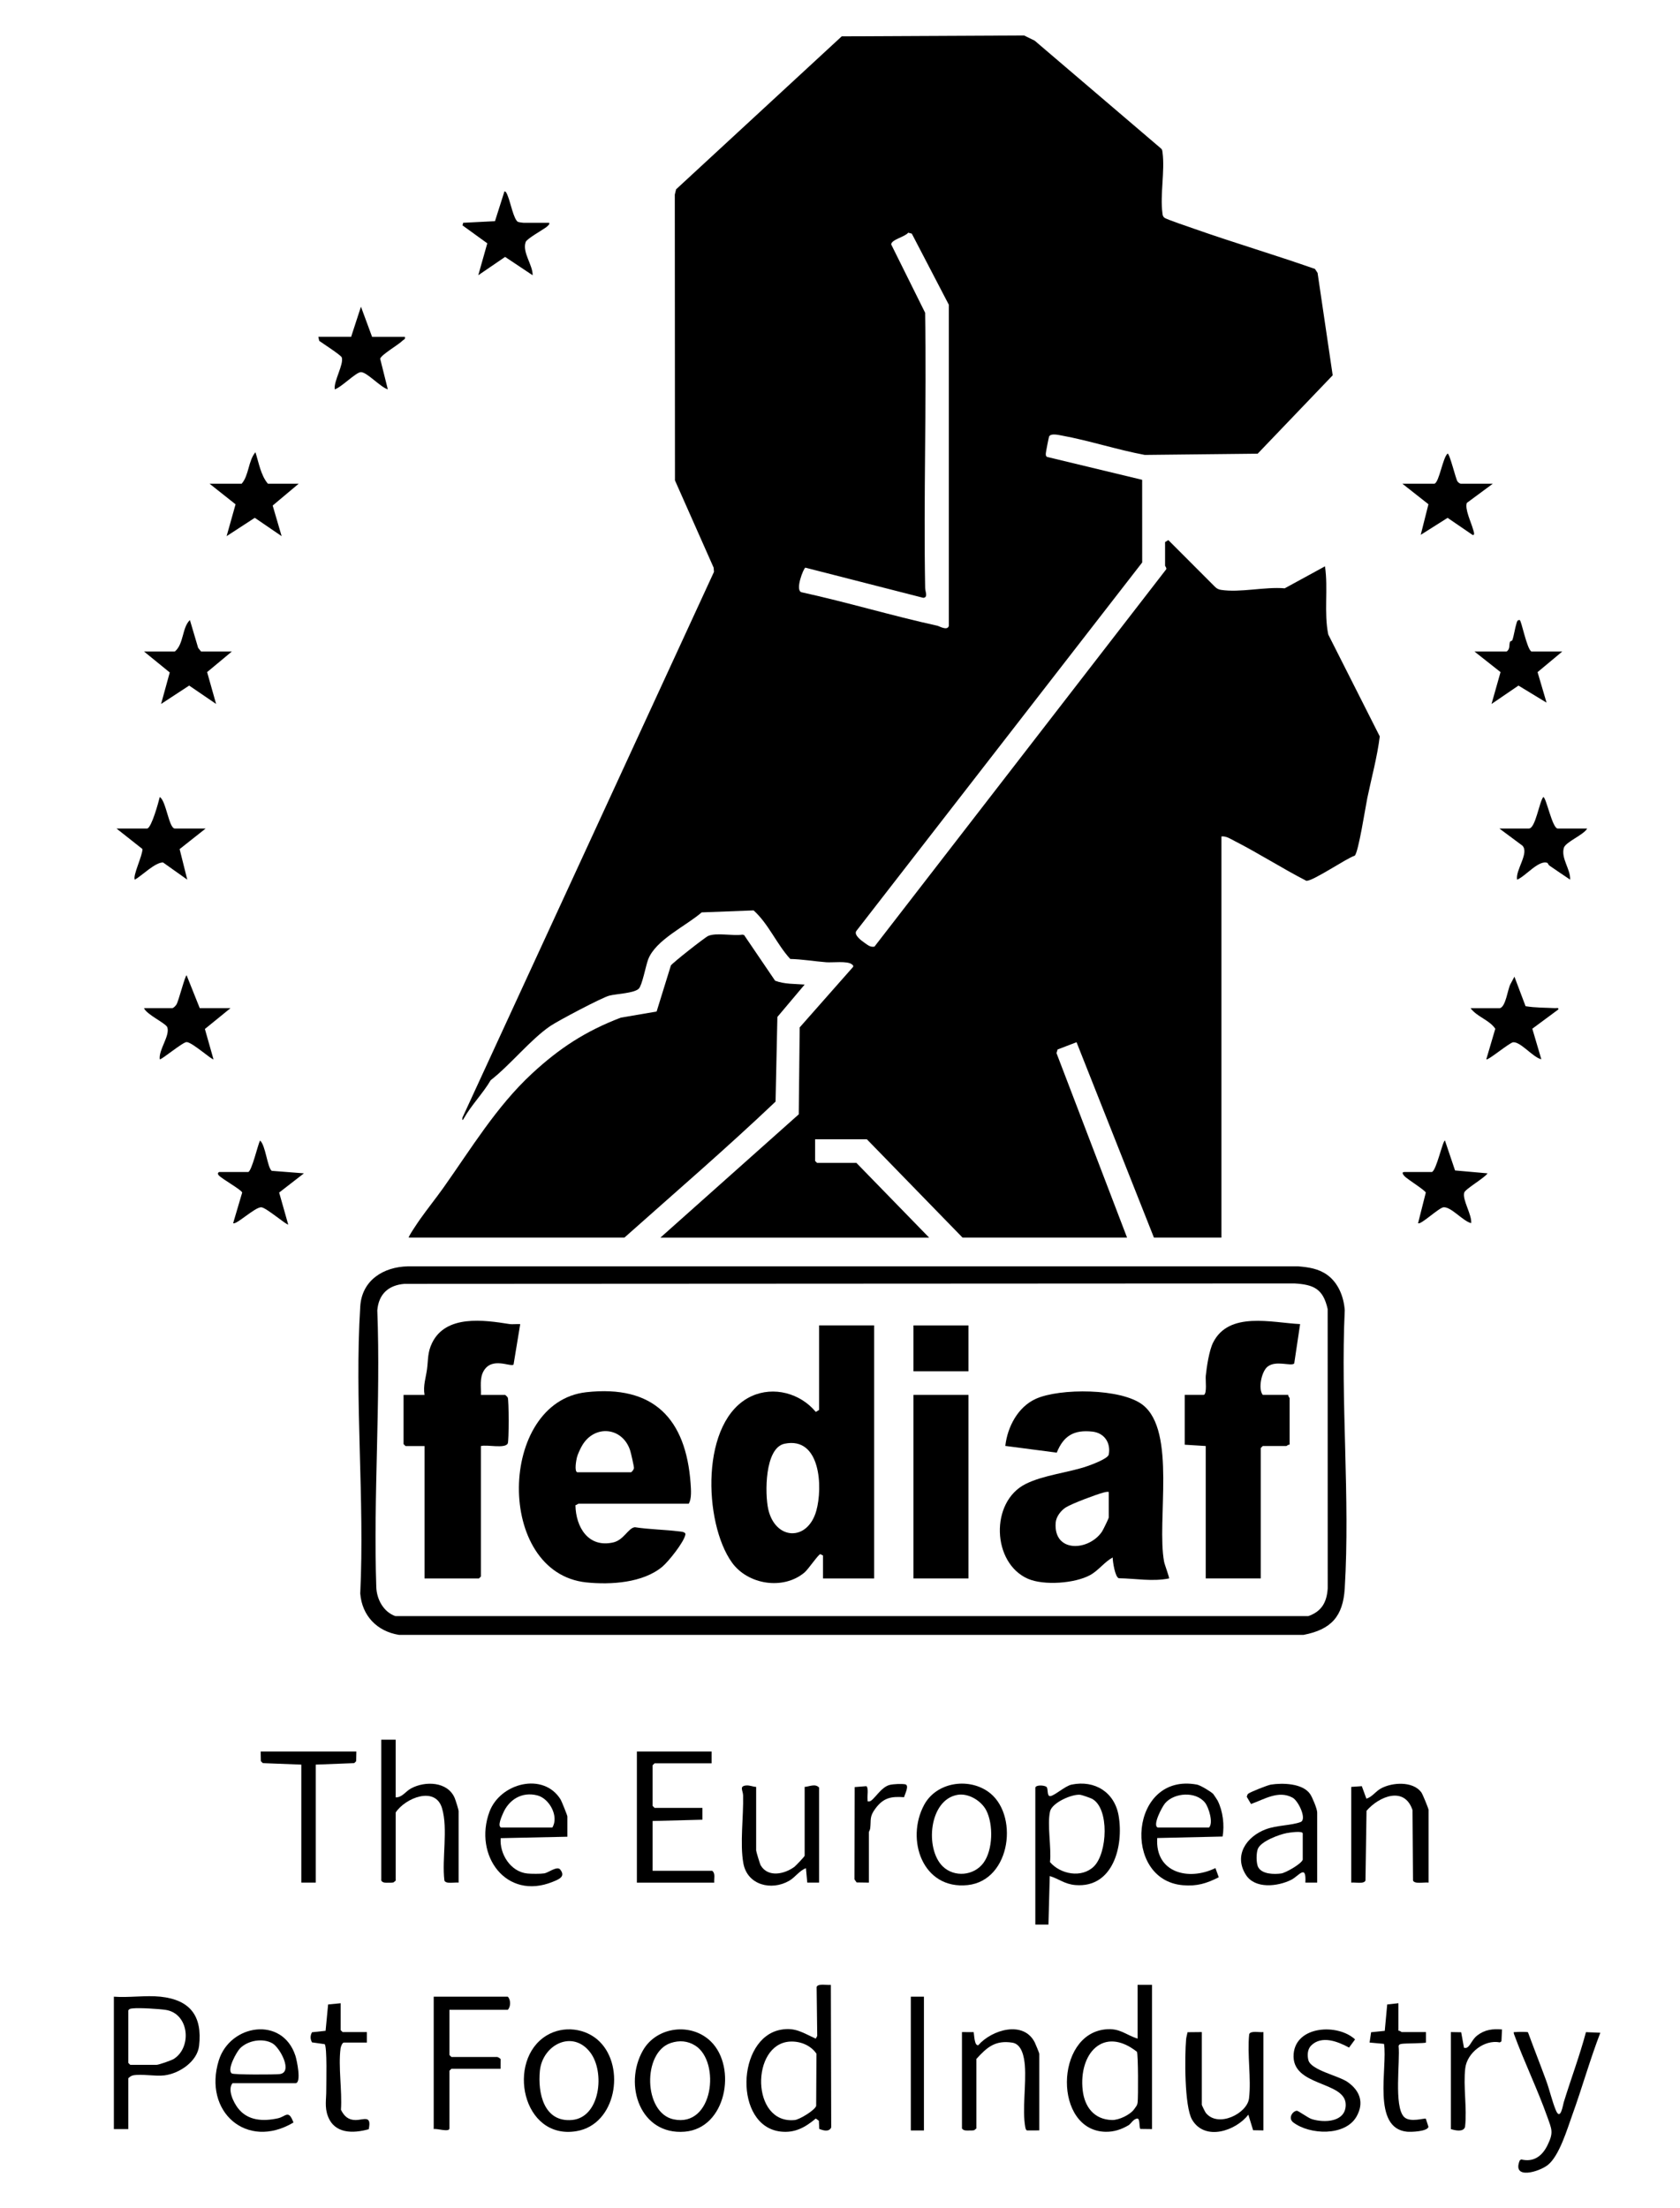 <svg viewBox="0 0 2209.59 2903.62" version="1.1" xmlns="http://www.w3.org/2000/svg" id="Layer_1">
  
  <path d="M868.67,1627.34l181.88-162.05,1.22-114.28,69.51-78.75c1.9-1.9.78-2.93-.97-4.29-5.93-4.65-25.24-2.02-33.55-2.65-15.76-1.21-31.51-3.97-47.39-4.33-17.79-19.34-28.69-46.41-48.22-63.84l-68.27,2.59c-20.89,18.12-60.89,36.22-70.53,62.22-2.95,7.95-7.74,33.36-12.05,37.94-5.86,6.24-29.7,6.91-38.94,9.33-9.83,2.57-67.44,33.05-77.41,39.82-26.22,17.81-52.84,51.37-78.6,71.39-9.91,16.98-25.33,32.69-34.91,49.6-2.29,4.05-2.62,3.31-2.19-.45l330.8-717.59-.45-5.59-50.87-114.73-.21-375.83,1.71-6.91,217.81-201.12,239.87-1.17,13.9,6.79,166.5,142.09c1.47,1.47,1.47,3.28,1.72,5.17,3.19,23.88-3.4,55.62-.17,79.48.36,2.71.29,4.07,2.55,6.07,2.45,2.14,32.81,12.31,38.96,14.48,52.68,18.55,106.42,34.41,159.12,52.93l3.43,5.19,19.88,134.66-98.7,103.08-148.47,1.62c-36.15-6.76-73.44-18.98-109.01-25.45-4.74-.86-14.71-3.34-16.83,1.31-.47,1.02-4.17,20.05-4.26,21.76-.09,1.97-.34,3.76,1.6,5.02l125.07,30.08.05,108.71-375.86,484.42c-3.97,5.33,7.05,13.24,11.33,16.15,3.98,2.72,7.05,5.55,12.43,4.53l383.69-496.14c.84-1.84-1.48-4.03-1.48-4.76v-31.03l4.29-2.59,61.18,61.24c2.22,2.29,4.69,3.67,7.9,4.17,25.36,4,57.79-4.29,83.97-2.02l52.96-28.91c4.41,29.58-1.62,60.27,4.31,89.65l67.75,133.99c-3.41,27.45-10.83,54.18-16.41,81.11-2.34,11.31-11.6,71.37-16.52,75.73-11.21,3.53-55.94,34.29-63.77,32.98-31.91-16.43-62.36-36-94.28-52.32-5.41-2.78-10.91-6.57-17.27-6v527.54h-88.78l-101.78-256.92-24.93,9.55-1.45,4.74,92.82,242.65h-216.36l-125.85-129.3h-68.1v28.45l2.59,2.59h51.72l95.68,98.27h-353.41l.03-.05.02-.02ZM1247.94,823.11v-422.37l-48.7-93.51-4.76-1.24c-4.03,5.4-22.31,9.12-22.36,15.4l44.63,89.85c2.03,120.59-2.15,241.39.05,361.97.09,5.14,4.09,12.29-2.47,12.9l-155.09-39.67c-2.34.53-14.14,30.24-4.9,32.36,60.13,13.17,118.26,30.79,178.41,43.98,2.78.6,13.1,6.98,15.17.34h.02Z"></path>
  <path d="M537.66,1627.34c-1.07-.97,12.86-21.31,14.77-24.01,9.9-14.02,20.86-27.6,30.81-41.6,36.6-51.65,69.7-106.66,116.14-149.74,36.22-33.6,70.68-56.1,117.11-73.84l47.12-8.05,18.76-60.55c1.81-3.19,44.72-36.94,49.08-38.84,10.88-4.72,32.51.31,45.01-1.72l2.17.52,40.79,60.05c12.15,4.72,25.98,4.09,38.88,5.1l-35.86,42.56-2.41,111.35c-64.53,61.3-132.04,119.39-198.76,178.79h-283.59l-.02-.02h0Z"></path>
  <path d="M1745.46,1676.32c14.71,10.46,21.98,28.95,23.19,46.63-5.6,119.99,7.21,246.39,0,365.62-2.22,36.88-17.86,54.27-54.29,61.22l-1189.7-.03c-28.7-4.65-48.43-24.96-50.86-54.31,5.96-123.8-7.74-254.73.03-377.69,2.15-34.12,30.27-51.99,62.87-52.58h1170.75c13.72,1.16,26.53,2.97,38,11.14h.01ZM532.15,1688.2c-21.08,1.6-34.08,13.34-35.91,34.77,4.62,120.88-5.34,243.34-1.34,363.84.53,16.17,9.4,32.76,25.14,38.31h1200.68c17.74-6.26,24.31-18.34,25.53-36.51l-.07-367.29c-5.98-26.65-18.34-32.2-43.89-33.69l-1170.15.6.02-.03h-.01Z"></path>
  <path d="M1092.77,2610.02l.47,187.48c-2.88,6.33-10.57,3.98-15.74,1.9l-.5-10.71-4.05-2.93c-13.91,11.59-27.36,19.31-46.36,17.12-61.46-7.07-58.12-123.07.22-133.87,19.48-3.6,29.51,4.34,46.12,11.67l1.91-3.52-.78-64.34c1.67-5.1,14.24-2.12,18.71-2.81h0ZM1039.06,2684.57c-51.84,2.79-51.53,109.23,6.34,103.15,6.07-.64,26.36-12.79,28.05-18.58l.38-68.61c-7.48-11.03-21.22-16.67-34.77-15.95h0Z"></path>
  <path d="M1515.16,2610v189.64l-15.33-.19c-2.05-2.95.03-14.48-4.52-13.64-5.05.95-7.96,6.93-10.76,8.6-9.46,5.69-19.43,9.03-30.65,8.77-68.15-1.55-66.96-127.99-.03-134.66,19.31-1.93,25.93,6.93,42.34,12.15v-70.68h18.96-.02.01ZM1491.97,2773.06c2.19-3.22,3.72-4.15,4.29-8.69.84-6.81.78-63.58-.95-66.42-44.22-34.65-76.77,2.64-71.32,50.63,2.52,22.14,15.27,38.57,38.55,39.12,9.15.21,24.22-6.93,29.43-14.6v-.03h0Z"></path>
  <path d="M1361.72,2350.55c1.19-3.84,11.69-3.03,14.46-1.03,2.97,2.12.21,12.84,5.31,12.24,5.78-.69,19.38-13.34,28.01-15.12,30.51-6.24,56.46,10.14,61.75,40.89,6.86,39.77-7.29,95.28-56.77,91.23-14.34-1.17-21.45-8.09-33.81-11.86l-1.72,63.8h-17.26v-180.17l.02.02h.01ZM1438.71,2454.28c17.77-17.41,20.67-76.18-2.22-88.85-2.12-1.17-13.1-5-15.43-5.33-10.62-1.48-37.39,10.22-40.01,21.84-3.98,17.69,1.97,47.58-.05,66.61,13.64,16.03,41.67,21.45,57.74,5.71l-.02.02h0Z"></path>
  <path d="M935.9,2303.14v15.52h-74.99l-2.59,2.59v53.44l2.59,2.59h62.93v15.53l-65.51,1.71v65.51h78.44c4.5,3.67,2.1,10.31,2.59,15.52h-101.71v-172.4h98.27-.02Z"></path>
  <path d="M210.97,2625.52c39.22,4.15,55.37,25.48,50.86,64.65-2.4,20.79-26.12,36.48-45.63,38.84-12.36,1.5-29.82-2.22-41.38,0-1.9.36-6.09,2.98-6.09,4.26v66.37h-18.96v-174.12c19.57,1.52,42-2.03,61.2,0h0ZM168.73,2643.62v68.96l2.59,2.59h34.48c2.97,0,19.79-5.83,23.07-7.96,23.95-15.6,19.77-59.77-11.12-64.34-8.79-1.29-34.67-2.91-43.06-1.93-2.52.29-4.43.21-5.95,2.67v.02h-.01Z"></path>
  <path d="M520.42,2287.62v75.85c8.45.21,12.95-7.84,20.14-11.76,18.5-10.07,48.19-9.26,57.48,12.59,1.14,2.69,5.14,15.33,5.14,17.27v93.96c-4.48-.76-17.05,2.31-18.72-2.83-3.45-28.76,5.02-67.94-3.14-95.13-8.81-29.39-48.25-13.38-60.89,5.72v89.65l-2.86,2.31c-2.17.48-4.41.38-6.62.38-3.53,0-7.29.57-9.48-2.69v-185.33h18.96-.01Z"></path>
  <path d="M935.28,2684.76c34.08,34,19.83,113.9-34.76,118.3-58.39,4.71-80.68-61.32-54.99-106.71,17.98-31.77,63.98-37.31,89.75-11.59ZM914.58,2689.96c-10.15-6.46-21.12-7.26-32.39-3.53-37.44,12.36-35.94,91.87,3.64,100.37,52.67,11.31,61.99-75.65,28.77-96.84h-.02Z"></path>
  <path d="M1299.02,2355.51c41.6,28.34,31.22,117.16-26.27,123.28-59.34,6.33-81.91-59.94-57.27-105.52,15.86-29.34,56.7-36.03,83.53-17.76h.02-.01ZM1239.94,2454.23c15.21,14.77,41.07,12.34,53.56-4.67,12.5-17.02,13.14-50.44,3.69-68.96-6.52-12.72-23.5-23.02-37.94-20.46-37.53,6.64-42.96,71.1-19.31,94.08v.02h0Z"></path>
  <path d="M788.76,2684.74c33.89,33.65,21.55,108.64-30.32,117.57-71.63,12.34-93.03-93.32-39.55-125.75,21.98-13.33,51.67-9.91,69.87,8.15v.02h0ZM776.36,2698.88c-23.36-30.62-62.86-10.02-66.29,24.07-2.93,29.31,5.21,68.03,42.31,64.7s43.58-63.08,23.96-88.77h.02,0Z"></path>
  <path d="M591.11,2642.76v59.48l2.59,2.59h60.34c.48,0,4.02,1.78,4.38,2.9l-.07,12.62h-64.65l-2.59,2.59v75.85c0,5.38-17-.33-20.69.86v-174.12h97.4c4.07,3.71,4.07,13.53,0,17.24h-76.72.01Z"></path>
  <path d="M1732.38,2475.53h-15.52c1.38-25.1-8.59-8.65-18.64-3.64-17.52,8.74-47.65,12.46-59.72-6.78-16.17-25.77,1.19-50.27,26.36-59.7,14.53-5.45,33.03-4.83,45.65-9.5,8.79-3.24-2.65-27.77-10.41-32.03-18.6-10.22-37.22,2.15-54.72,8.29l-5.6-9.52c.43-1.26.78-3.07,1.76-3.9,2.83-2.4,25.81-11.45,30.08-12.1,15.41-2.38,41.63-1.74,51.43,12.33,2.93,4.19,9.36,19.67,9.36,24.33v92.23l-.03-.02h0ZM1713.41,2445.37v-34.48c0-3.84-17.71-1.12-21.15-.47-9.9,1.9-33.86,10.72-37.89,20.72-2.24,5.55-2.34,19.21.6,24.36,5.21,9.1,20.84,9.26,30.07,8.02,6-.81,26.84-12.79,28.38-18.19v.03h0Z"></path>
  <path d="M1580.67,2672.07v95.68c0,.59,4.43,9.53,5.12,10.4,16,20.38,54.63,1.09,56.98-18.98,3.07-26.08-2.57-57.58.21-84.27,1.67-5.14,14.24-2.07,18.72-2.83v129.3l-13.57-.22-6.26-20.43c-16.74,21.52-57.17,34.96-73.94,6.65-10.31-17.39-9.81-83.84-7.93-105.8.28-3.15,1.38-6.22,1.9-9.31l18.77-.19h0Z"></path>
  <path d="M746.26,2415.2l-87.73,1.9c-1.69,20.52,12.86,44.27,35.07,46.46,5.29.52,17.33.62,22.39-.19s16.77-10.09,20.77-5.09c7.55,9.45-1.79,12.95-9.69,16.17-61.43,25.01-104.42-34.86-83.35-91.97,14.03-38.03,71.15-52.74,93.66-16.17,1.22,1.98,8.86,20.96,8.86,22.17v26.72h.02,0ZM659.2,2403.13h67.23c8.98-14.45-3.72-38.22-19.77-42.29-20.34-5.17-37.51,5.59-45.19,23.88-1.5,3.57-7.67,16.81-2.28,18.41h.01Z"></path>
  <path d="M1878.91,2475.53c-4.69-.86-18.72,2.43-20.45-2.83l-.66-92.44c-10.53-31.98-44.01-18.26-60.51.86l-1.38,91.59c-1.67,5.14-14.24,2.07-18.72,2.83v-125.85l13.91-.98,6.02,16.45c7.72-2.29,11.84-9.45,19.15-13.45,14.91-8.14,41.86-9.81,53.01,4.98,1.86,2.47,9.6,21.65,9.6,23.15v95.68h.03Z"></path>
  <path d="M1595.65,2358.94c.38.38,5.38,7.9,5.78,8.69,7.05,13.88,9.17,32.41,6.57,47.32l-85.96,1.97c-3.03,45.63,41.13,56.79,76.54,39.51l4.38,12.07c-16.24,8.19-28.69,12.05-47.27,10.45-80.49-6.91-69.87-148.69,18.52-132.31,4.55.84,18.03,8.96,21.43,12.29l.02.02h-.01ZM1522.91,2403.13h67.23c6.03-6.1-.4-26.58-5.24-32.69-12.07-15.21-40.34-13.4-52.55.76-3.86,4.5-17.24,29.62-9.45,31.93h.01Z"></path>
  <path d="M1265.18,2672.07l15.43.09c.76,3.62.84,18.34,6.09,17.14,17.81-20.38,59.53-32.93,74.29-3.55.88,1.76,5.91,13.96,5.91,14.76v100.85l-16.08.07c-1.71-.4-2.15-3.36-2.41-4.76-4.09-23.1,1.47-55.98-.48-80.61-.83-10.46-3.69-28.1-16.46-30.08-22.46-3.5-33.29,5.98-47.31,21.45v91.37l-2.86,2.31c-2.19.48-4.41.38-6.62.38-3.53,0-7.29.57-9.48-2.69v-126.71h0l-.02-.02Z"></path>
  <path d="M305.79,2739.3c-6.84,8.53,1.24,25,7.03,32.62,12.95,17,33.5,17.79,52.86,13.5,10.22-2.28,13.84-12.02,20.27,5.59-61.44,36.58-119.16-14.38-98.16-81.75,14.81-47.51,83.51-58.58,100.73-6.12,1.79,5.48,8.46,36.19,0,36.19h-82.75l.02-.02h0ZM315.84,2693.32c-4.6,4.6-17.84,28.36-11.02,33.15,2.59,1.81,56.7,1.65,63.11.83,17.74-2.29.4-34.77-9.69-40.46-12.77-7.22-32.17-3.78-42.39,6.48h-.02.01Z"></path>
  <path d="M2009.66,2672.36c7.74,21.12,16.05,42.12,23.81,63.25,4.52,12.33,7.91,27.31,12.72,39,6.24,15.17,9.38-6.53,10.48-10.14,9.48-30.82,20.93-61.1,29.24-92.3l18.89.78c-13.65,35.46-23.91,72.3-36.82,108.01-6.71,18.55-17.1,53.98-32.32,65.94-11.52,9.07-47.22,19.64-36.89-5.91l1.83-1.48c16.45,4.07,27.7-4.31,34.77-18.76,8.19-16.72,5.59-20.62-.17-36.86-13.07-36.89-30.57-72.63-44.03-109.44-.74-3.29,0-2.1,2.38-2.38,2.6-.31,14.88-.48,16.14.29h-.03Z"></path>
  <path d="M994.52,2349.68v83.61c0,1.36,4.95,17.86,6.1,19.76,9.81,16.17,31.41,11.24,44.25,1.71,1.71-1.28,13.43-13.58,13.43-14.57v-90.51c6.21-.38,13.93-4.72,18.96.86v124.99h-15.52l-1.74-18.96c-8.95,3.41-13.93,11.9-22.14,16.62-23.22,13.38-54.96,5.72-60.18-23.07-4.71-25.93.38-61.6-.33-89.32-.16-6.45-5.53-12.21,4.21-13.02,4.48-.38,8.57,1.72,12.95,1.88v.02h.01Z"></path>
  <polygon points="468.7 2303.14 468.46 2315.83 465.88 2318.41 415.26 2320.38 415.26 2475.53 396.3 2475.53 396.3 2320.38 345.68 2318.41 343.1 2315.83 342.85 2303.14 468.7 2303.14"></polygon>
  <path d="M489.39,442.97h43.1c.86,3.43-1.43,3.33-2.91,4.84-5.43,5.55-28.34,18.71-29.57,23.93l10.05,40.17c-9.41-2.45-27.32-22.6-35.34-22.58-6.52,0-25.93,20.24-34.45,22.6-1.62-10.77,12.26-33.1,9.21-41.96-1.03-3-25.15-18.46-29.64-21.76l-1.14-5.26h43.1l12.93-39.67,14.65,39.67v.02h.01Z"></path>
  <path d="M1724.34,2689.91c-4.71,4.71-5.07,12.57-3.59,18.81,3.24,13.58,39.57,20.48,51.84,29.14,16.26,11.46,21.77,27.45,11.48,45.41-14.93,26.05-61.6,23.96-83.04,7.65-7.41-5.64-.93-14.93,4.55-15.36,2.02-.16,14.62,9.34,19.72,10.95,16.24,5.1,44.53,4.26,44.63-18.76.14-31.95-72.06-23.31-68.48-67.01,3.03-36.96,57.86-40.25,80.77-19.03l-7.9,10.76c-14.6-7.93-36.07-16.57-50.01-2.57l.02.02h.01Z"></path>
  <path d="M1883.22,1541.14c5.98-1.71,14.21-41.39,17.24-41.39l13.26,39.32,42.75,3.81c-4.02,6.17-29.26,20.53-30.69,25.34-2.78,9.31,10.36,29.22,9.14,40.15-10.81-2.59-26.08-21.45-36.19-20.89-6.07.33-30.77,24.05-33.62,20.88l10.15-40.2c-.95-2.97-23.05-16.84-27.43-20.98-1.81-1.71-5.33-6.05-.84-6.05h36.2l.02.02h0Z"></path>
  <path d="M392.85,636.06l-34.22,28.7,11.79,40.25-35.32-24.12-37.05,24.12,11.76-41.86-34.19-27.1h42.24c9.67-11.12,8.57-30.15,18.08-41.38,4.43,13.64,7.02,30.36,16.4,41.38h40.51Z"></path>
  <path d="M326.48,1541.14c4.72-1.47,12.46-35.24,15.5-41.38,7.31,5.81,9.57,35.36,15.36,39.81l42.39,3.31-32.58,25.27,11.88,41.93c-1.29,1.67-29.01-22.24-35.34-22.58-8.21-.45-33.74,24.07-37.03,20.84l11.88-40.2c-1.24-3.86-26.29-17.62-30.88-22.69-2.24-2.48-.12-4.33.9-4.33h37.93v.02h0Z"></path>
  <path d="M722.13,292.98c1.93,1.48-3.22,5.43-4.17,6.12-4.69,3.43-25.12,14.91-26.58,19.15-4.76,13.76,9.48,30.07,9.17,43.7l-36.22-24.14-35.29,24.12,11.86-41.98-32.57-23.57.86-3.43,41.82-2.12,12.48-39.24c2.43.07,3.74,4.67,4.55,6.62,3.21,7.55,7.69,30.55,13.17,33.51.69.38,6.15,1.24,7.26,1.24h33.65v.02Z"></path>
  <path d="M1886.67,636.06c6.22-1.98,10.86-34.2,17.24-39.62,2.78-.05,10.57,32.77,12.96,36.53.78,1.22,3.22,3.09,4.28,3.09h42.24l-34.2,25.26c-2.84,8.12,5.72,25.48,8.12,34.43.36,1.36,3.48,8.81-.66,7.57l-32.72-22.38-35.34,22.34,10.14-40.24-34.29-26.98h42.24-.01Z"></path>
  <path d="M1972.87,1325.64c7.59-2.12,10.09-24.53,13.55-31.27l5.4-10.09,14.65,38.81c12.88,2.15,25.88,1.9,38.86,2.55,1.95.1,4.74-1.12,4.28,1.71l-34.27,25.36,11.86,40.19c-10.9-2.38-27.01-23-36.93-22.39-4.79.29-33.65,24.65-35.44,22.39l11.83-40.15c-8.17-11.9-24.08-15.55-32.53-27.08h38.79l-.03-.02h-.02Z"></path>
  <path d="M304.93,856.72l-32.53,27.07,11.83,41.89-35.44-24.19-36.93,24.19,11.4-41.43-33.82-27.53h40.51c11.95-10,9.34-31.34,19.81-41.38l10.84,36.58,3.83,4.79h40.51,0Z"></path>
  <path d="M1981.49,856.72c4.91-3.12,3.1-8.88,4.43-12.5.53-1.45,2.71-1.16,3.21-2.59,2.07-5.91,3.4-15.64,5.38-21.88.72-2.29,1.03-4.69,4.21-4.41,2.22-.05,9.46,38.58,15.53,41.39h40.51l-32.5,27.1,11.81,40.12-36.93-22.45-35.44,24.19,11.86-41.89-34.29-27.07h42.24l-.02-.02h0Z"></path>
  <path d="M2087.52,1089.46c-4.59,8.43-28.39,17.64-30.67,25.34-4.1,13.88,8.95,28.2,8.24,41.89-9.15-5.96-18.08-12.31-27.15-18.43-1.57-1.05-2.26-3.38-2.55-3.5-11.29-4.84-29.5,18.05-40.08,21.95-2.45-12.5,16.52-35.26,6.88-44.84l-30.17-22.41h38.79c8.76,0,13.55-34.86,18.96-41.39,3.78-.03,11.83,41.39,18.96,41.39h38.79Z"></path>
  <path d="M303.2,1325.64l-33.72,27.43,11.29,39.81c-1.26,1.67-28.22-22.58-35.34-22.6-5.22,0-34.07,24.29-35.31,22.6-1.67-12.4,13.52-30.62,10-41.91-1.67-5.36-27.55-16.93-30.7-25.33h37.07c1.64,0,4.53-3.05,5.59-4.76,2.93-4.79,11.34-38.36,13.38-38.36l17.24,43.12h40.51-.01Z"></path>
  <path d="M193.73,1089.46c5.78-1.67,14.67-34.32,16.4-41.38,8.28,4.53,12,41.38,19.81,41.38h40.51l-34.2,27.07,10.05,40.17-31.84-22.6c-10.4-.29-27.79,17.36-37.08,22.6-3.33-4.6,10.64-32.69,9.91-40.32l-34.07-26.91h40.51Z"></path>
  <path d="M448.02,2634.14v35.34l2.59,2.59h31.89v13.79h-30.17c-2.19,0-4.09,5.4-4.4,7.67-3.22,24,2.24,55.84.5,80.7,4.09,8.34,9.64,13.57,19.41,13.5,10.4-.07,21.31-7.09,17.1,12.12-20.57,5.64-44.81,6.19-53.65-17.1-4.6-12.12-2.07-22.55-2.17-33.89-.07-8.34,1.36-58.36-2.19-60.91l-16.58-2.34c-2.43-4.38-2.41-8.88,0-13.29l17.88-1.93,3.31-34.62,16.48-1.62h0Z"></path>
  <path d="M1839.26,2634.14v36.2c1.69-.55,3.74,1.72,4.31,1.72h31.89v13.79c-1.14,1.12-27.69.95-31.89,1.71-1.97.36-3.48.6-4.07,2.83,2.14,20.08-6.46,79.35,7.14,93.25,7.79,7.96,27.24,1.1,28.67,2.38l3.45,10.67c-1.4,6.09-22.6,6.95-28.29,6.38-46.48-4.67-25.29-84.41-30.17-115.49l-18.96-1.74,1.98-13.55,17.96-1.84,3.22-34.7,14.76-1.62v.02h0Z"></path>
  <path d="M1142.78,2475.53l-16.14-.24-2.83-4.07.24-121.3,15.4-1.21c3.21,2.22,1,13.15,1.6,17.38.31,2.17-.86,3.19,2.6,2.59,5.67-1.02,14.77-18.84,26.65-21.64,5-1.17,14.93-1.57,19.93-.83,6.4.95-.24,13.1-1.16,17.02-17.21-1.22-27.14.71-37.69,14.9-8.02,10.77-5.59,14.29-6.83,25.93-.22,2.15-1.79,4.57-1.79,5.1v66.37h.02Z"></path>
  <path d="M1908.22,2672.07l13.57.22,3.69,20.48c2.4.12,3.29.5,5.24-1.19,3.71-3.21,6.22-10.48,12.15-15.05,10.02-7.72,20.27-8.9,32.62-7.91l-.76,15.64-2.07,1.38c-20.38-4.05-43.01,13.62-45.48,33.82-2.91,23.81,2.55,52.87-.31,77.27-2.15,7.29-13.24,4.59-18.62,2.93v-127.57l-.03-.02h0Z"></path>
  <rect height="175.93" width="17.24" y="2625.52" x="1197.94"></rect>
  <path d="M1149.67,1742.85v332.73h-67.23v-30.17l-3.52-1.79c-2.69.38-15.83,19.91-20.76,24.07-27.91,23.53-74.41,16.15-95.4-12.95-37.51-52-42.38-187.57,25.67-218.84,29.19-13.41,64.24-3.83,84.54,20.72l4.29-2.59v-111.2h72.41v.02h0ZM1031.98,1898.4c-26.5,5.43-26.07,66.34-21.53,86.25,9.26,40.67,51.74,42.65,63.18,1.95,8.62-30.65,5.79-97.9-41.65-88.2h0Z"></path>
  <path d="M1537.57,2075.56c-21.83,4.41-44.06.07-66.1-.26-4.98-1.69-7.98-21.86-8.05-27.31-10.64,5.79-18.86,17.24-29.48,23.08-20.2,11.12-61.2,14.05-82.08,4.88-47.13-20.7-49.96-100.85-3.09-124.52,23.64-11.93,56.18-14.81,81.56-23.6,5.81-2.02,26.93-9.84,27.93-15.15,2.91-15.43-5.76-28.46-21.55-30.19-24.29-2.65-37.86,5.45-46.84,27.65l-67.65-8.84c2.79-24.98,16.55-51.34,40.27-61.98,31.48-14.12,112.14-13.96,140.43,7.98,44.62,34.62,18.12,152.42,28.14,206.33.67,3.64,7.26,21.07,6.5,21.93h0ZM1458.26,1961.79c-2.43-.38-4.59.22-6.91.84-9.83,2.6-41.34,14.4-49.48,19.48-6.53,4.09-12.83,12.29-13.41,20.14-3.05,39.94,43.36,37.53,60.87,11.83,1.53-2.26,8.93-17.53,8.93-18.65v-33.63h0Z"></path>
  <path d="M760.92,1977.31c-.93.16-2.67,1.76-4.09,1.97.52,28.76,16.84,56.44,49.79,48.91,13.9-3.19,19.74-19.1,28.39-19.98,19.26,2.95,39.22,3.12,58.48,5.52,2.15.26,8.57.57,7.95,4.09-1.71,9.84-22.07,35.36-30.22,42.22-25.41,21.39-68.01,24.05-99.97,20.74-120.33-12.5-116.35-237.24-.1-250.11,88.49-9.81,130.95,34.77,137.16,119.97.55,7.69,1.57,20.7-2.55,26.69h-144.83v-.02ZM759.19,1935.93h70.68c.93,0,3.91-3.62,3.93-5.67,0-2.38-3.88-19.45-4.9-22.67-9.86-31.14-46.96-34.82-63.34-6.67-2.26,3.86-5.78,11.41-6.81,15.6-.93,3.76-3.52,18.19.43,19.39v.02h.01Z"></path>
  <path d="M558.35,1834.22c-2.07-12.15,1.81-22.7,3.28-33.79,1.67-12.65.53-22.03,6.72-34.65,18.24-37.2,67.98-30.07,101.34-24.79,4.67.74,9.79-.19,14.52.16l-8.78,53.25c-4.05,3.41-28.27-10.48-39.22,8.21-5.65,9.65-3.28,20.95-3.71,31.63h31.89c.29,0,3.03,2.65,3.41,3.48,1.59,3.38,1.66,56.98.03,60.32-3.53,7.28-27.5,1.16-35.34,3.45v171.54l-2.59,2.59h-71.54v-174.12h-25l-2.59-2.59v-64.65h27.58l-.02-.03h.02Z"></path>
  <path d="M1583.25,1834.22c4.53-1.4,2.07-19.84,2.6-24.98,1.22-11.91,4.48-33.45,9.65-43.79,20.81-41.55,77.2-26.19,114.45-24.33l-7.74,51.72c-3.69,4.36-24.19-4.72-35.26,4.4-7.74,6.38-12.52,28.88-6.14,36.96h33.62c-.55,1.69,1.72,3.74,1.72,4.31v61.2c-1.69-.55-3.74,1.72-4.31,1.72h-31.03l-2.59,2.59v171.54h-72.41v-174.12l-27.58-1.72v-65.51h25v.02h.02Z"></path>
  <rect height="241.36" width="72.41" y="1834.22" x="1201.39"></rect>
  <rect height="60.34" width="72.41" y="1742.85" x="1201.39"></rect>
</svg>